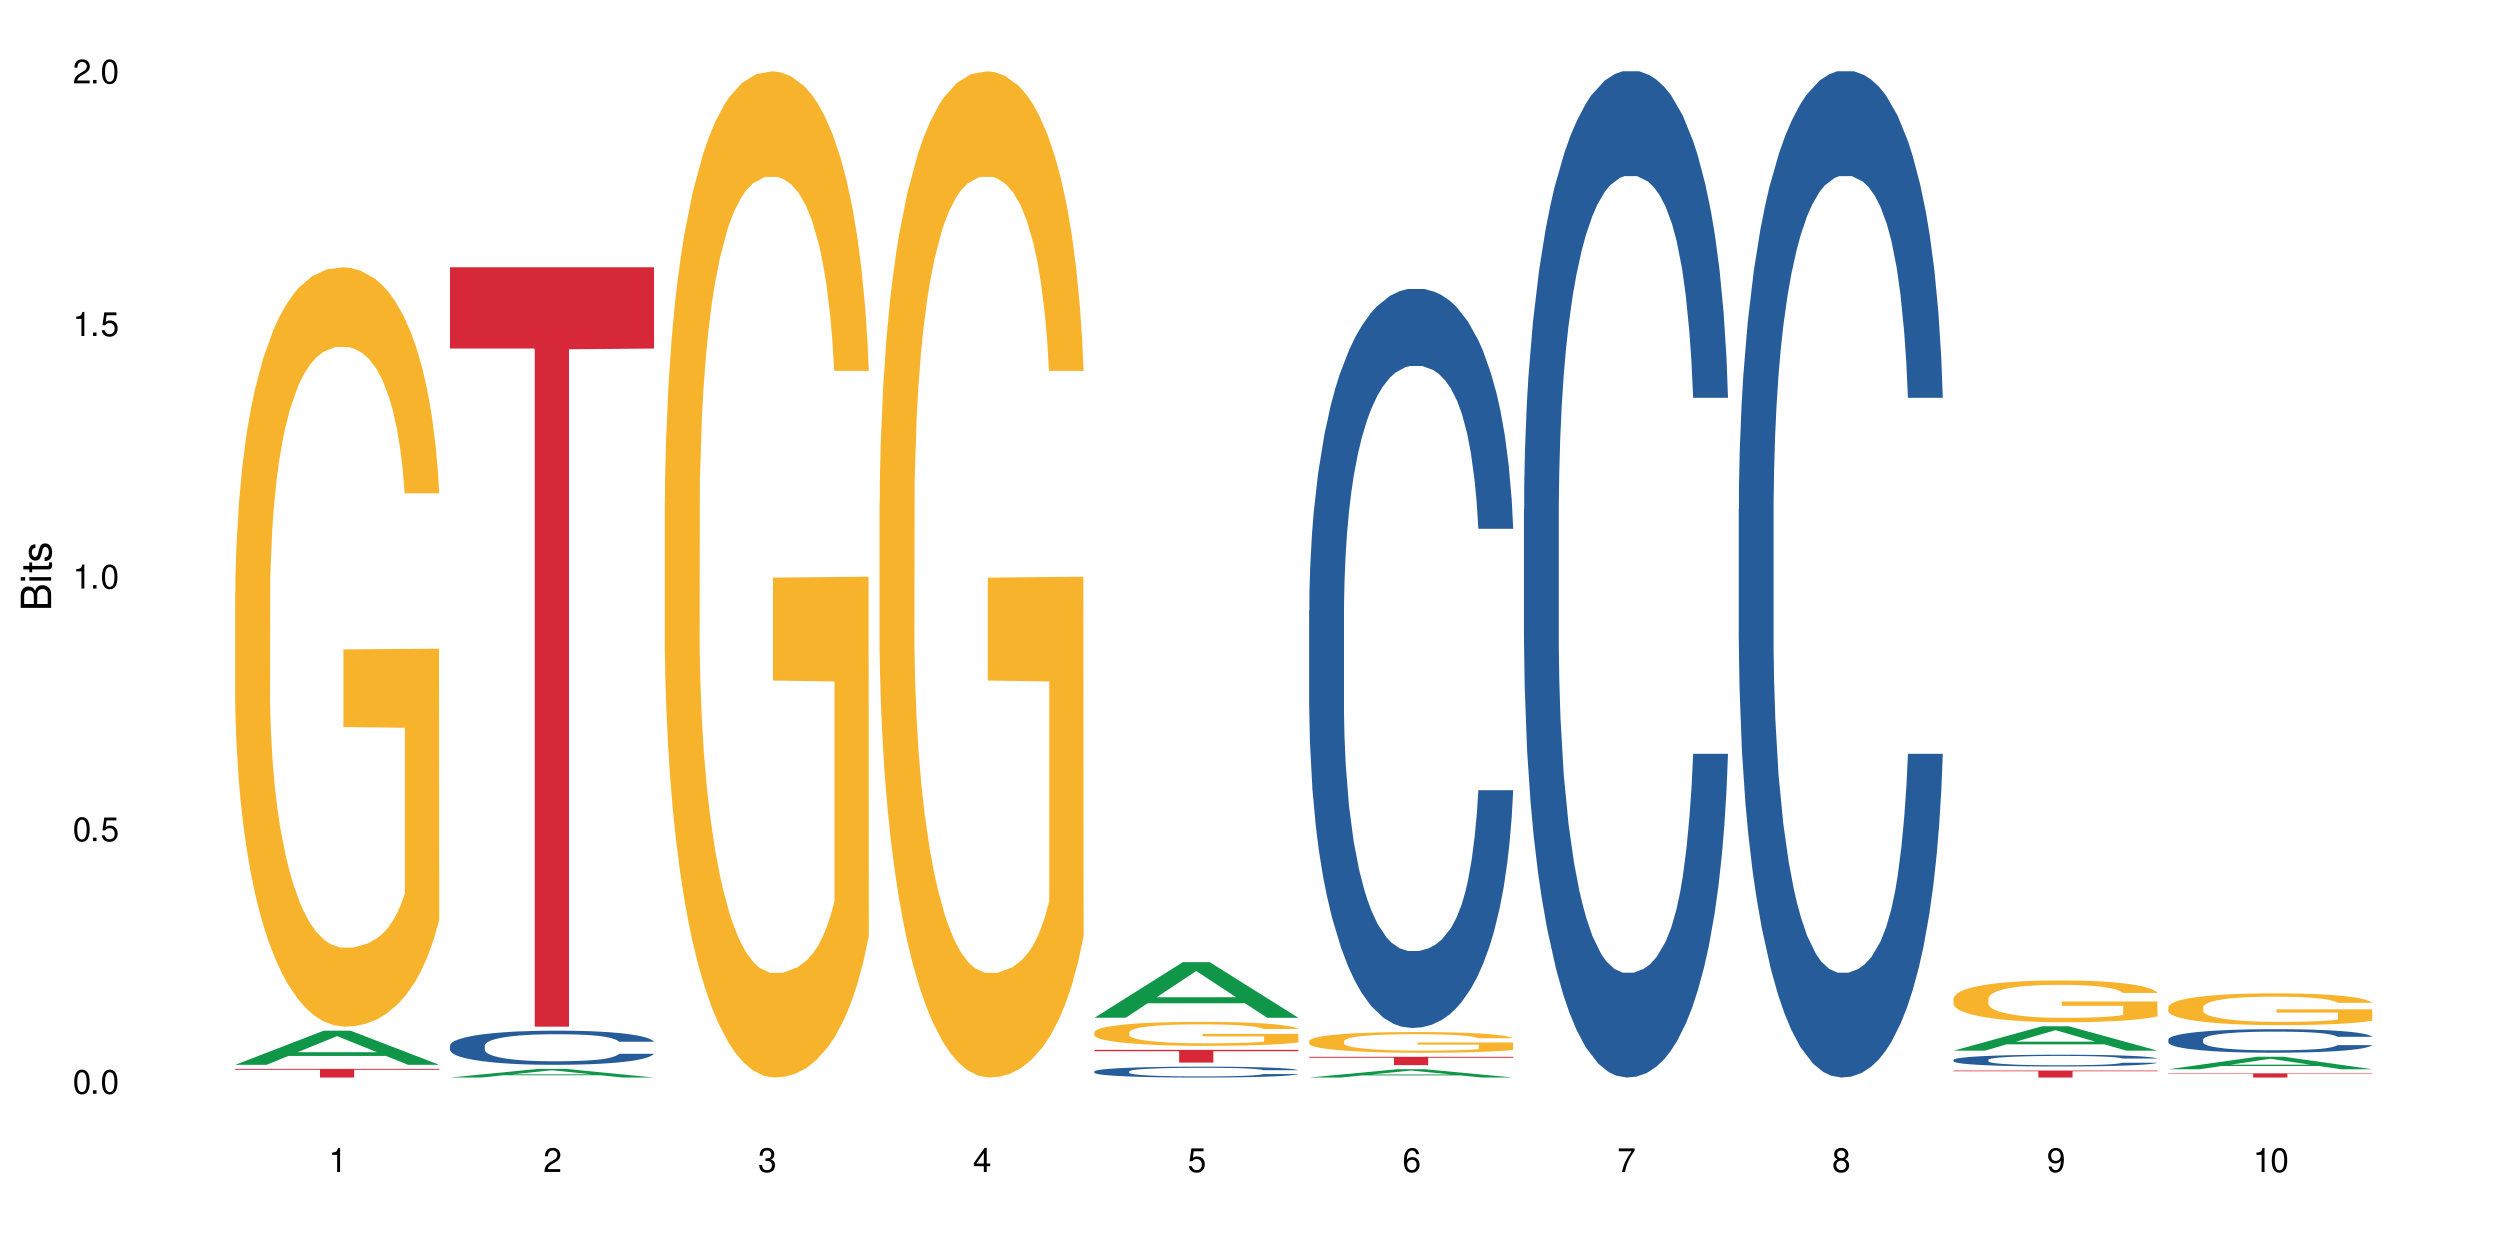 <?xml version="1.0" encoding="UTF-8"?>
<svg xmlns="http://www.w3.org/2000/svg" xmlns:xlink="http://www.w3.org/1999/xlink" width="720" height="360" viewBox="0 0 720 360">
<defs>
<g>
<g id="glyph-0-0">
</g>
<g id="glyph-0-1">
<path d="M 2.641 -6.938 C 2 -6.938 1.422 -6.656 1.078 -6.172 C 0.641 -5.562 0.406 -4.641 0.406 -3.359 C 0.406 -1.016 1.188 0.219 2.641 0.219 C 4.078 0.219 4.859 -1.016 4.859 -3.297 C 4.859 -4.641 4.656 -5.547 4.203 -6.172 C 3.844 -6.656 3.281 -6.938 2.641 -6.938 Z M 2.641 -6.188 C 3.547 -6.188 4 -5.25 4 -3.375 C 4 -1.406 3.562 -0.484 2.625 -0.484 C 1.734 -0.484 1.281 -1.438 1.281 -3.344 C 1.281 -5.25 1.734 -6.188 2.641 -6.188 Z M 2.641 -6.188 "/>
</g>
<g id="glyph-0-2">
<path d="M 1.828 -1 L 0.828 -1 L 0.828 0 L 1.828 0 Z M 1.828 -1 "/>
</g>
<g id="glyph-0-3">
<path d="M 4.562 -6.797 L 1.062 -6.797 L 0.547 -3.094 L 1.328 -3.094 C 1.719 -3.562 2.047 -3.734 2.578 -3.734 C 3.484 -3.734 4.062 -3.109 4.062 -2.094 C 4.062 -1.125 3.484 -0.531 2.578 -0.531 C 1.828 -0.531 1.375 -0.906 1.188 -1.672 L 0.328 -1.672 C 0.453 -1.109 0.547 -0.844 0.75 -0.594 C 1.125 -0.078 1.828 0.219 2.594 0.219 C 3.969 0.219 4.922 -0.781 4.922 -2.219 C 4.922 -3.562 4.031 -4.484 2.719 -4.484 C 2.25 -4.484 1.859 -4.359 1.469 -4.062 L 1.734 -5.969 L 4.562 -5.969 Z M 4.562 -6.797 "/>
</g>
<g id="glyph-0-4">
<path d="M 2.484 -4.938 L 2.484 0 L 3.328 0 L 3.328 -6.938 L 2.766 -6.938 C 2.469 -5.875 2.281 -5.734 0.984 -5.562 L 0.984 -4.938 Z M 2.484 -4.938 "/>
</g>
<g id="glyph-0-5">
<path d="M 4.859 -0.828 L 1.281 -0.828 C 1.359 -1.406 1.672 -1.781 2.5 -2.281 L 3.469 -2.828 C 4.406 -3.344 4.906 -4.062 4.906 -4.906 C 4.906 -5.484 4.672 -6.031 4.266 -6.406 C 3.859 -6.766 3.375 -6.938 2.719 -6.938 C 1.859 -6.938 1.219 -6.625 0.844 -6.031 C 0.609 -5.672 0.5 -5.234 0.484 -4.531 L 1.328 -4.531 C 1.359 -5.016 1.406 -5.281 1.531 -5.516 C 1.75 -5.938 2.188 -6.203 2.703 -6.203 C 3.469 -6.203 4.031 -5.641 4.031 -4.891 C 4.031 -4.344 3.719 -3.859 3.125 -3.516 L 2.234 -3 C 0.812 -2.172 0.406 -1.531 0.328 -0.016 L 4.859 -0.016 Z M 4.859 -0.828 "/>
</g>
<g id="glyph-0-6">
<path d="M 2.125 -3.188 L 2.578 -3.188 C 3.5 -3.188 3.984 -2.766 3.984 -1.922 C 3.984 -1.062 3.469 -0.531 2.594 -0.531 C 1.656 -0.531 1.203 -1 1.156 -2.016 L 0.312 -2.016 C 0.344 -1.453 0.438 -1.094 0.609 -0.781 C 0.953 -0.109 1.625 0.219 2.547 0.219 C 3.953 0.219 4.859 -0.625 4.859 -1.938 C 4.859 -2.828 4.516 -3.297 3.703 -3.594 C 4.344 -3.844 4.656 -4.328 4.656 -5.031 C 4.656 -6.219 3.875 -6.938 2.578 -6.938 C 1.203 -6.938 0.484 -6.172 0.453 -4.703 L 1.297 -4.703 C 1.312 -5.125 1.344 -5.359 1.453 -5.578 C 1.641 -5.969 2.062 -6.203 2.594 -6.203 C 3.344 -6.203 3.797 -5.75 3.797 -5 C 3.797 -4.516 3.609 -4.219 3.25 -4.047 C 3.016 -3.953 2.703 -3.922 2.125 -3.906 Z M 2.125 -3.188 "/>
</g>
<g id="glyph-0-7">
<path d="M 3.141 -1.672 L 3.141 0 L 3.984 0 L 3.984 -1.672 L 4.984 -1.672 L 4.984 -2.438 L 3.984 -2.438 L 3.984 -6.938 L 3.359 -6.938 L 0.266 -2.578 L 0.266 -1.672 Z M 3.141 -2.438 L 1 -2.438 L 3.141 -5.5 Z M 3.141 -2.438 "/>
</g>
<g id="glyph-0-8">
<path d="M 4.781 -5.125 C 4.609 -6.266 3.891 -6.938 2.844 -6.938 C 2.094 -6.938 1.422 -6.578 1.031 -5.953 C 0.594 -5.266 0.406 -4.422 0.406 -3.172 C 0.406 -2 0.578 -1.25 0.984 -0.641 C 1.359 -0.078 1.953 0.219 2.703 0.219 C 3.984 0.219 4.922 -0.75 4.922 -2.094 C 4.922 -3.375 4.062 -4.281 2.844 -4.281 C 2.172 -4.281 1.641 -4.031 1.281 -3.516 C 1.281 -5.234 1.828 -6.188 2.797 -6.188 C 3.391 -6.188 3.797 -5.797 3.938 -5.125 Z M 2.734 -3.531 C 3.547 -3.531 4.062 -2.953 4.062 -2.031 C 4.062 -1.156 3.484 -0.531 2.703 -0.531 C 1.922 -0.531 1.328 -1.188 1.328 -2.078 C 1.328 -2.938 1.906 -3.531 2.734 -3.531 Z M 2.734 -3.531 "/>
</g>
<g id="glyph-0-9">
<path d="M 4.984 -6.797 L 0.438 -6.797 L 0.438 -5.969 L 4.109 -5.969 C 2.5 -3.656 1.828 -2.234 1.328 0 L 2.219 0 C 2.594 -2.172 3.453 -4.047 4.984 -6.094 Z M 4.984 -6.797 "/>
</g>
<g id="glyph-0-10">
<path d="M 3.75 -3.656 C 4.469 -4.094 4.688 -4.438 4.688 -5.078 C 4.688 -6.172 3.844 -6.938 2.641 -6.938 C 1.438 -6.938 0.594 -6.172 0.594 -5.094 C 0.594 -4.438 0.812 -4.094 1.516 -3.656 C 0.734 -3.266 0.359 -2.703 0.359 -1.922 C 0.359 -0.656 1.281 0.219 2.641 0.219 C 3.984 0.219 4.922 -0.656 4.922 -1.922 C 4.922 -2.703 4.531 -3.266 3.75 -3.656 Z M 2.641 -6.188 C 3.359 -6.188 3.812 -5.75 3.812 -5.062 C 3.812 -4.406 3.344 -3.984 2.641 -3.984 C 1.922 -3.984 1.453 -4.406 1.453 -5.078 C 1.453 -5.75 1.922 -6.188 2.641 -6.188 Z M 2.641 -3.266 C 3.484 -3.266 4.062 -2.719 4.062 -1.906 C 4.062 -1.078 3.484 -0.531 2.625 -0.531 C 1.797 -0.531 1.219 -1.094 1.219 -1.906 C 1.219 -2.719 1.781 -3.266 2.641 -3.266 Z M 2.641 -3.266 "/>
</g>
<g id="glyph-0-11">
<path d="M 0.516 -1.578 C 0.672 -0.453 1.406 0.219 2.438 0.219 C 3.188 0.219 3.859 -0.141 4.266 -0.766 C 4.688 -1.453 4.891 -2.297 4.891 -3.547 C 4.891 -4.719 4.703 -5.453 4.312 -6.078 C 3.938 -6.641 3.344 -6.938 2.594 -6.938 C 1.297 -6.938 0.359 -5.969 0.359 -4.625 C 0.359 -3.344 1.234 -2.453 2.453 -2.453 C 3.094 -2.453 3.578 -2.672 4.016 -3.203 C 4 -1.484 3.469 -0.531 2.5 -0.531 C 1.906 -0.531 1.484 -0.906 1.359 -1.578 Z M 2.578 -6.203 C 3.375 -6.203 3.969 -5.531 3.969 -4.641 C 3.969 -3.797 3.391 -3.188 2.547 -3.188 C 1.734 -3.188 1.234 -3.766 1.234 -4.688 C 1.234 -5.562 1.797 -6.203 2.578 -6.203 Z M 2.578 -6.203 "/>
</g>
<g id="glyph-1-0">
</g>
<g id="glyph-1-1">
<path d="M 0 -0.953 L 0 -4.891 C 0 -5.719 -0.234 -6.344 -0.734 -6.797 C -1.188 -7.234 -1.812 -7.469 -2.5 -7.469 C -3.547 -7.469 -4.188 -7 -4.625 -5.875 C -4.984 -6.688 -5.625 -7.094 -6.531 -7.094 C -7.172 -7.094 -7.734 -6.859 -8.141 -6.391 C -8.562 -5.922 -8.75 -5.344 -8.75 -4.5 L -8.75 -0.953 Z M -4.984 -2.062 L -7.766 -2.062 L -7.766 -4.219 C -7.766 -4.844 -7.688 -5.203 -7.453 -5.5 C -7.219 -5.812 -6.859 -5.969 -6.375 -5.969 C -5.891 -5.969 -5.531 -5.812 -5.297 -5.5 C -5.062 -5.203 -4.984 -4.844 -4.984 -4.219 Z M -0.984 -2.062 L -4 -2.062 L -4 -4.781 C -4 -5.766 -3.438 -6.359 -2.484 -6.359 C -1.547 -6.359 -0.984 -5.766 -0.984 -4.781 Z M -0.984 -2.062 "/>
</g>
<g id="glyph-1-2">
<path d="M -6.281 -1.797 L -6.281 -0.797 L 0 -0.797 L 0 -1.797 Z M -8.75 -1.797 L -8.75 -0.797 L -7.484 -0.797 L -7.484 -1.797 Z M -8.75 -1.797 "/>
</g>
<g id="glyph-1-3">
<path d="M -6.281 -3.047 L -6.281 -2.016 L -8.016 -2.016 L -8.016 -1.016 L -6.281 -1.016 L -6.281 -0.172 L -5.469 -0.172 L -5.469 -1.016 L -0.719 -1.016 C -0.078 -1.016 0.281 -1.453 0.281 -2.234 C 0.281 -2.5 0.25 -2.719 0.188 -3.047 L -0.641 -3.047 C -0.609 -2.906 -0.594 -2.766 -0.594 -2.562 C -0.594 -2.141 -0.719 -2.016 -1.156 -2.016 L -5.469 -2.016 L -5.469 -3.047 Z M -6.281 -3.047 "/>
</g>
<g id="glyph-1-4">
<path d="M -4.531 -5.25 C -5.766 -5.25 -6.469 -4.422 -6.469 -2.969 C -6.469 -1.516 -5.719 -0.562 -4.547 -0.562 C -3.562 -0.562 -3.094 -1.062 -2.734 -2.562 L -2.516 -3.484 C -2.344 -4.188 -2.094 -4.469 -1.641 -4.469 C -1.047 -4.469 -0.641 -3.875 -0.641 -3 C -0.641 -2.453 -0.797 -2 -1.062 -1.75 C -1.25 -1.594 -1.422 -1.531 -1.875 -1.469 L -1.875 -0.406 C -0.422 -0.453 0.281 -1.266 0.281 -2.922 C 0.281 -4.5 -0.5 -5.516 -1.719 -5.516 C -2.656 -5.516 -3.172 -4.984 -3.469 -3.734 L -3.703 -2.766 C -3.891 -1.953 -4.156 -1.609 -4.594 -1.609 C -5.188 -1.609 -5.547 -2.125 -5.547 -2.938 C -5.547 -3.75 -5.203 -4.172 -4.531 -4.203 Z M -4.531 -5.25 "/>
</g>
</g>
</defs>
<rect x="-72" y="-36" width="864" height="432" fill="rgb(100%, 100%, 100%)" fill-opacity="1"/>
<path fill-rule="nonzero" fill="rgb(6.275%, 58.824%, 28.235%)" fill-opacity="1" d="M 67.73 306.66 L 67.793 306.648 L 93.223 296.84 L 100.945 296.84 L 126.5 306.668 L 117.52 306.668 L 111.117 304.102 L 83.051 304.102 L 76.773 306.66 L 67.73 306.66 L 85.75 303.039 L 108.543 303.031 L 97.176 298.445 L 97.051 298.434 L 96.926 298.465 L 85.688 303.031 L 85.75 303.039 Z M 67.73 306.66 "/>
<path fill-rule="nonzero" fill="rgb(96.863%, 70.196%, 16.863%)" fill-opacity="1" d="M 67.73 170.645 L 67.801 170.445 L 67.801 166.453 L 68.09 157.465 L 68.805 145.082 L 69.738 134.895 L 70.742 126.906 L 71.387 122.711 L 72.461 116.719 L 73.395 112.324 L 75.758 103.336 L 78.77 94.949 L 80.418 91.355 L 82.281 87.957 L 84.93 84.164 L 86.148 82.766 L 89.875 79.57 L 94.105 77.574 L 98.762 76.973 L 100.914 77.172 L 103.852 77.973 L 107.863 80.168 L 110.16 82.168 L 111.949 84.164 L 113.812 86.762 L 116.105 90.754 L 118.258 95.547 L 119.977 100.34 L 121.695 106.332 L 123.129 112.727 L 124.348 119.715 L 125.422 128.105 L 126.07 135.094 L 126.5 142.086 L 116.535 142.086 L 115.965 135.094 L 115.32 129.703 L 114.242 123.109 L 113.168 118.316 L 112.094 114.523 L 110.086 109.328 L 108.367 106.133 L 106.215 103.336 L 104.137 101.539 L 101.773 100.34 L 100.34 99.941 L 96.543 99.941 L 93.102 101.34 L 91.094 102.938 L 89.66 104.535 L 87.656 107.531 L 86.438 109.93 L 85.719 111.527 L 83.57 117.719 L 82.137 123.309 L 81.348 127.105 L 80.344 133.098 L 79.629 138.488 L 78.84 146.48 L 78.41 152.469 L 77.836 166.051 L 77.766 202.004 L 77.98 209.594 L 78.41 217.781 L 78.984 224.973 L 79.844 232.562 L 80.703 238.352 L 82.207 246.141 L 83.496 251.336 L 84.5 254.73 L 86.438 260.125 L 87.227 261.922 L 89.09 265.516 L 91.023 268.312 L 93.387 270.707 L 95.18 271.906 L 98.047 272.906 L 101.703 272.906 L 106 271.707 L 108.727 270.109 L 110.59 268.512 L 111.809 267.113 L 113.312 264.918 L 114.387 262.918 L 115.391 260.723 L 116.609 257.328 L 116.609 209.594 L 98.906 209.395 L 98.906 187.023 L 126.426 186.824 L 126.5 264.918 L 124.992 270.309 L 123.129 275.504 L 121.34 279.496 L 119.477 282.891 L 116.824 286.688 L 114.672 289.082 L 111.375 291.879 L 108.367 293.676 L 105.215 294.875 L 102.418 295.477 L 99.121 295.676 L 96.184 295.273 L 93.031 294.078 L 90.52 292.48 L 88.227 290.48 L 85.934 287.887 L 83.066 283.691 L 81.203 280.297 L 79.27 276.102 L 77.336 271.109 L 75.613 265.715 L 74.469 261.52 L 73.32 256.727 L 72.102 250.734 L 70.957 243.945 L 70.098 237.754 L 69.309 230.762 L 68.734 224.172 L 68.16 215.184 L 67.875 207.996 L 67.73 201.805 Z M 67.73 170.645 "/>
<path fill-rule="nonzero" fill="rgb(83.922%, 15.686%, 22.353%)" fill-opacity="1" d="M 67.73 307.832 L 126.5 307.832 L 126.5 308.098 L 102.008 308.102 L 102.008 310.332 L 92.152 310.332 L 92.152 308.105 L 92.008 308.098 L 67.73 308.098 Z M 67.73 307.832 "/>
<path fill-rule="nonzero" fill="rgb(6.275%, 58.824%, 28.235%)" fill-opacity="1" d="M 129.594 310.332 L 129.656 310.328 L 155.082 307.832 L 162.805 307.832 L 188.359 310.332 L 179.383 310.332 L 172.977 309.68 L 144.91 309.68 L 138.633 310.332 L 129.594 310.332 L 147.613 309.41 L 170.402 309.406 L 159.039 308.242 L 158.914 308.238 L 158.789 308.246 L 147.547 309.406 L 147.613 309.41 Z M 129.594 310.332 "/>
<path fill-rule="nonzero" fill="rgb(14.51%, 36.078%, 60%)" fill-opacity="1" d="M 129.594 301.117 L 129.664 301.105 L 129.664 300.891 L 129.879 300.551 L 130.379 300.117 L 130.883 299.82 L 132.172 299.293 L 133.965 298.781 L 135.828 298.383 L 137.188 298.152 L 138.406 297.973 L 141.203 297.637 L 142.992 297.469 L 144.93 297.316 L 147.293 297.16 L 149.016 297.07 L 152.883 296.93 L 155.75 296.867 L 157.973 296.84 L 162.773 296.84 L 165.641 296.875 L 167.719 296.918 L 170.012 296.992 L 171.949 297.07 L 175.316 297.27 L 178.324 297.523 L 179.688 297.664 L 181.836 297.945 L 183.484 298.215 L 184.633 298.445 L 185.922 298.781 L 187.07 299.184 L 187.93 299.641 L 188.359 300.027 L 178.324 300.027 L 177.824 299.668 L 177.25 299.391 L 176.176 299.023 L 175.102 298.762 L 173.598 298.5 L 172.234 298.332 L 170.371 298.16 L 168.723 298.051 L 167.004 297.973 L 165.355 297.918 L 162.199 297.863 L 158.547 297.863 L 157.184 297.883 L 154.391 297.953 L 152.883 298.016 L 150.734 298.141 L 149.23 298.258 L 147.438 298.438 L 146.219 298.59 L 144.715 298.824 L 143.641 299.031 L 142.422 299.328 L 141.703 299.551 L 141.059 299.805 L 140.484 300.102 L 140.055 300.414 L 139.77 300.746 L 139.625 301.07 L 139.625 302.465 L 139.77 302.785 L 140.129 303.164 L 141.059 303.711 L 142.422 304.188 L 143.996 304.566 L 145.504 304.836 L 146.363 304.961 L 147.508 305.105 L 149.301 305.285 L 151.879 305.465 L 153.387 305.535 L 155.68 305.609 L 158.043 305.645 L 161.199 305.645 L 163.992 305.609 L 165.855 305.562 L 167.789 305.492 L 170.441 305.34 L 172.09 305.195 L 173.523 305.023 L 174.598 304.852 L 175.316 304.711 L 176.391 304.43 L 177.25 304.125 L 177.895 303.812 L 178.324 303.504 L 188.359 303.504 L 187.93 303.863 L 187.285 304.215 L 186.641 304.477 L 185.637 304.789 L 184.488 305.07 L 182.84 305.383 L 181.48 305.59 L 179.688 305.816 L 178.039 305.984 L 176.246 306.137 L 173.598 306.316 L 171.875 306.406 L 170.012 306.488 L 167.789 306.559 L 164.996 306.625 L 161.984 306.66 L 159.191 306.668 L 156.18 306.648 L 153.957 306.613 L 151.02 306.535 L 147.367 306.371 L 144.715 306.199 L 142.637 306.031 L 140.844 305.852 L 138.836 305.609 L 136.258 305.211 L 134.68 304.906 L 133.605 304.656 L 132.387 304.305 L 131.527 303.992 L 130.523 303.488 L 129.809 302.848 L 129.594 302.355 Z M 129.594 301.117 "/>
<path fill-rule="nonzero" fill="rgb(83.922%, 15.686%, 22.353%)" fill-opacity="1" d="M 129.594 76.973 L 188.359 76.973 L 188.359 100.383 L 163.867 100.59 L 163.867 295.676 L 154.012 295.676 L 154.012 100.793 L 153.871 100.383 L 129.594 100.383 Z M 129.594 76.973 "/>
<path fill-rule="nonzero" fill="rgb(96.863%, 70.196%, 16.863%)" fill-opacity="1" d="M 191.453 144.652 L 191.523 144.387 L 191.523 139.094 L 191.812 127.184 L 192.527 110.777 L 193.461 97.277 L 194.461 86.691 L 195.109 81.133 L 196.184 73.195 L 197.113 67.371 L 199.48 55.461 L 202.488 44.348 L 204.137 39.582 L 206 35.082 L 208.652 30.055 L 209.871 28.203 L 213.598 23.965 L 217.828 21.32 L 222.484 20.527 L 224.637 20.789 L 227.574 21.848 L 231.586 24.762 L 233.879 27.406 L 235.672 30.055 L 237.535 33.496 L 239.828 38.789 L 241.98 45.141 L 243.699 51.492 L 245.418 59.43 L 246.852 67.902 L 248.07 77.164 L 249.145 88.281 L 249.789 97.543 L 250.219 106.805 L 240.258 106.805 L 239.684 97.543 L 239.039 90.398 L 237.965 81.664 L 236.891 75.312 L 235.816 70.281 L 233.809 63.402 L 232.09 59.168 L 229.938 55.461 L 227.859 53.078 L 225.496 51.492 L 224.062 50.961 L 220.262 50.961 L 216.824 52.816 L 214.816 54.934 L 213.383 57.051 L 211.375 61.02 L 210.156 64.195 L 209.441 66.312 L 207.293 74.516 L 205.859 81.93 L 205.07 86.957 L 204.066 94.898 L 203.348 102.043 L 202.562 112.629 L 202.133 120.57 L 201.559 138.566 L 201.484 186.207 L 201.703 196.262 L 202.133 207.113 L 202.703 216.641 L 203.566 226.699 L 204.426 234.375 L 205.93 244.695 L 207.219 251.578 L 208.223 256.078 L 210.156 263.223 L 210.945 265.605 L 212.809 270.367 L 214.746 274.074 L 217.109 277.25 L 218.902 278.836 L 221.77 280.16 L 225.422 280.16 L 229.723 278.574 L 232.445 276.457 L 234.309 274.34 L 235.527 272.484 L 237.035 269.574 L 238.109 266.926 L 239.113 264.016 L 240.332 259.516 L 240.332 196.262 L 222.629 195.996 L 222.629 166.355 L 250.148 166.09 L 250.219 269.574 L 248.715 276.719 L 246.852 283.602 L 245.059 288.895 L 243.195 293.395 L 240.547 298.422 L 238.395 301.598 L 235.098 305.305 L 232.09 307.688 L 228.934 309.273 L 226.141 310.066 L 222.844 310.332 L 219.906 309.805 L 216.75 308.215 L 214.242 306.098 L 211.949 303.453 L 209.656 300.012 L 206.789 294.453 L 204.926 289.953 L 202.992 284.395 L 201.055 277.777 L 199.336 270.633 L 198.191 265.074 L 197.043 258.723 L 195.824 250.781 L 194.68 241.785 L 193.816 233.578 L 193.031 224.316 L 192.457 215.582 L 191.883 203.672 L 191.598 194.145 L 191.453 185.941 Z M 191.453 144.652 "/>
<path fill-rule="nonzero" fill="rgb(96.863%, 70.196%, 16.863%)" fill-opacity="1" d="M 253.312 144.652 L 253.387 144.387 L 253.387 139.094 L 253.672 127.184 L 254.387 110.777 L 255.32 97.277 L 256.324 86.691 L 256.969 81.133 L 258.043 73.195 L 258.977 67.371 L 261.34 55.461 L 264.352 44.348 L 266 39.582 L 267.863 35.082 L 270.516 30.055 L 271.73 28.203 L 275.461 23.965 L 279.688 21.32 L 284.348 20.527 L 286.496 20.789 L 289.434 21.848 L 293.449 24.762 L 295.742 27.406 L 297.531 30.055 L 299.395 33.496 L 301.691 38.789 L 303.84 45.141 L 305.559 51.492 L 307.281 59.43 L 308.715 67.902 L 309.93 77.164 L 311.008 88.281 L 311.652 97.543 L 312.082 106.805 L 302.121 106.805 L 301.547 97.543 L 300.902 90.398 L 299.824 81.664 L 298.75 75.312 L 297.676 70.281 L 295.668 63.402 L 293.949 59.168 L 291.801 55.461 L 289.723 53.078 L 287.355 51.492 L 285.922 50.961 L 282.125 50.961 L 278.684 52.816 L 276.676 54.934 L 275.242 57.051 L 273.238 61.02 L 272.02 64.195 L 271.301 66.312 L 269.152 74.516 L 267.719 81.93 L 266.93 86.957 L 265.926 94.898 L 265.211 102.043 L 264.422 112.629 L 263.992 120.57 L 263.418 138.566 L 263.348 186.207 L 263.562 196.262 L 263.992 207.113 L 264.566 216.641 L 265.426 226.699 L 266.285 234.375 L 267.789 244.695 L 269.082 251.578 L 270.082 256.078 L 272.02 263.223 L 272.809 265.605 L 274.672 270.367 L 276.605 274.074 L 278.973 277.25 L 280.762 278.836 L 283.629 280.16 L 287.285 280.16 L 291.586 278.574 L 294.309 276.457 L 296.172 274.34 L 297.391 272.484 L 298.895 269.574 L 299.969 266.926 L 300.973 264.016 L 302.191 259.516 L 302.191 196.262 L 284.488 195.996 L 284.488 166.355 L 312.008 166.09 L 312.082 269.574 L 310.578 276.719 L 308.715 283.602 L 306.922 288.895 L 305.059 293.395 L 302.406 298.422 L 300.258 301.598 L 296.961 305.305 L 293.949 307.688 L 290.797 309.273 L 288 310.066 L 284.703 310.332 L 281.766 309.805 L 278.613 308.215 L 276.105 306.098 L 273.812 303.453 L 271.516 300.012 L 268.652 294.453 L 266.789 289.953 L 264.852 284.395 L 262.918 277.777 L 261.195 270.633 L 260.051 265.074 L 258.902 258.723 L 257.684 250.781 L 256.539 241.785 L 255.68 233.578 L 254.891 224.316 L 254.316 215.582 L 253.742 203.672 L 253.457 194.145 L 253.312 185.941 Z M 253.312 144.652 "/>
<path fill-rule="nonzero" fill="rgb(6.275%, 58.824%, 28.235%)" fill-opacity="1" d="M 315.176 293.117 L 315.238 293.102 L 340.664 277.098 L 348.387 277.098 L 373.941 293.133 L 364.965 293.133 L 358.559 288.945 L 330.496 288.945 L 324.215 293.117 L 315.176 293.117 L 333.195 287.215 L 355.984 287.199 L 344.621 279.715 L 344.496 279.703 L 344.371 279.746 L 333.133 287.199 L 333.195 287.215 Z M 315.176 293.117 "/>
<path fill-rule="nonzero" fill="rgb(14.51%, 36.078%, 60%)" fill-opacity="1" d="M 315.176 308.562 L 315.246 308.559 L 315.246 308.488 L 315.461 308.379 L 315.961 308.242 L 316.465 308.148 L 317.754 307.98 L 319.547 307.816 L 321.41 307.688 L 322.77 307.613 L 323.988 307.559 L 326.785 307.453 L 328.578 307.398 L 330.512 307.348 L 332.875 307.301 L 334.598 307.27 L 338.465 307.227 L 341.332 307.203 L 343.555 307.195 L 348.355 307.195 L 351.223 307.207 L 353.301 307.223 L 355.594 307.246 L 357.531 307.27 L 360.898 307.332 L 363.91 307.414 L 365.27 307.461 L 367.422 307.551 L 369.07 307.637 L 370.215 307.711 L 371.504 307.816 L 372.652 307.945 L 373.512 308.09 L 373.941 308.215 L 363.91 308.215 L 363.406 308.098 L 362.832 308.012 L 361.758 307.895 L 360.684 307.809 L 359.18 307.727 L 357.816 307.672 L 355.953 307.617 L 354.305 307.582 L 352.586 307.559 L 350.938 307.539 L 347.785 307.523 L 344.129 307.523 L 342.766 307.527 L 339.973 307.551 L 338.465 307.57 L 336.316 307.613 L 334.812 307.648 L 333.02 307.707 L 331.801 307.754 L 330.297 307.828 L 329.223 307.895 L 328.004 307.992 L 327.285 308.062 L 326.641 308.141 L 326.066 308.238 L 325.637 308.336 L 325.352 308.441 L 325.207 308.547 L 325.207 308.992 L 325.352 309.094 L 325.711 309.215 L 326.641 309.391 L 328.004 309.543 L 329.578 309.66 L 331.086 309.746 L 331.945 309.789 L 333.09 309.832 L 334.883 309.891 L 337.465 309.949 L 338.969 309.973 L 341.262 309.996 L 343.625 310.004 L 346.781 310.004 L 349.574 309.996 L 351.438 309.98 L 353.375 309.957 L 356.023 309.906 L 357.672 309.863 L 359.105 309.809 L 360.184 309.754 L 360.898 309.707 L 361.973 309.617 L 362.832 309.52 L 363.48 309.422 L 363.91 309.324 L 373.941 309.324 L 373.512 309.438 L 372.867 309.551 L 372.223 309.633 L 371.219 309.734 L 370.07 309.82 L 368.422 309.922 L 367.062 309.988 L 365.27 310.059 L 363.621 310.113 L 361.832 310.164 L 359.18 310.219 L 357.457 310.25 L 355.594 310.273 L 353.375 310.297 L 350.578 310.316 L 347.57 310.328 L 344.773 310.332 L 341.762 310.328 L 339.543 310.316 L 336.602 310.289 L 332.949 310.238 L 330.297 310.184 L 328.219 310.129 L 326.426 310.07 L 324.418 309.996 L 321.84 309.867 L 320.262 309.77 L 319.188 309.691 L 317.969 309.578 L 317.109 309.477 L 316.105 309.316 L 315.391 309.113 L 315.176 308.957 Z M 315.176 308.562 "/>
<path fill-rule="nonzero" fill="rgb(96.863%, 70.196%, 16.863%)" fill-opacity="1" d="M 315.176 297.25 L 315.246 297.246 L 315.246 297.117 L 315.531 296.836 L 316.25 296.445 L 317.18 296.125 L 318.184 295.871 L 318.828 295.738 L 319.906 295.551 L 320.836 295.41 L 323.203 295.129 L 326.211 294.863 L 327.859 294.75 L 329.723 294.645 L 332.375 294.523 L 333.594 294.48 L 337.32 294.379 L 341.547 294.316 L 346.207 294.297 L 348.355 294.305 L 351.297 294.328 L 355.309 294.398 L 357.602 294.461 L 359.395 294.523 L 361.258 294.605 L 363.551 294.73 L 365.699 294.883 L 367.422 295.035 L 369.141 295.223 L 370.574 295.426 L 371.793 295.645 L 372.867 295.91 L 373.512 296.129 L 373.941 296.352 L 363.98 296.352 L 363.406 296.129 L 362.762 295.961 L 361.688 295.75 L 360.613 295.602 L 359.535 295.48 L 357.531 295.316 L 355.809 295.215 L 353.66 295.129 L 351.582 295.07 L 349.215 295.035 L 347.785 295.02 L 343.984 295.02 L 340.547 295.066 L 338.539 295.117 L 337.105 295.164 L 335.098 295.262 L 333.879 295.336 L 333.164 295.387 L 331.012 295.582 L 329.578 295.758 L 328.793 295.879 L 327.789 296.066 L 327.07 296.238 L 326.281 296.488 L 325.852 296.68 L 325.281 297.105 L 325.207 298.242 L 325.422 298.48 L 325.852 298.738 L 326.426 298.965 L 327.285 299.203 L 328.145 299.387 L 329.652 299.633 L 330.941 299.797 L 331.945 299.902 L 333.879 300.074 L 334.668 300.129 L 336.531 300.242 L 338.465 300.332 L 340.832 300.406 L 342.625 300.445 L 345.488 300.477 L 349.145 300.477 L 353.445 300.438 L 356.168 300.387 L 358.031 300.34 L 359.25 300.293 L 360.754 300.227 L 361.832 300.16 L 362.832 300.094 L 364.051 299.984 L 364.051 298.48 L 346.352 298.473 L 346.352 297.77 L 373.871 297.762 L 373.941 300.227 L 372.438 300.395 L 370.574 300.559 L 368.781 300.684 L 366.918 300.793 L 364.266 300.91 L 362.117 300.988 L 358.82 301.074 L 355.809 301.133 L 352.656 301.168 L 349.863 301.188 L 346.566 301.195 L 343.625 301.184 L 340.473 301.145 L 337.965 301.094 L 335.672 301.031 L 333.379 300.949 L 330.512 300.816 L 328.648 300.711 L 326.715 300.578 L 324.777 300.422 L 323.059 300.25 L 321.91 300.117 L 320.766 299.965 L 319.547 299.777 L 318.398 299.562 L 317.539 299.367 L 316.75 299.148 L 316.18 298.941 L 315.605 298.656 L 315.316 298.43 L 315.176 298.234 Z M 315.176 297.25 "/>
<path fill-rule="nonzero" fill="rgb(83.922%, 15.686%, 22.353%)" fill-opacity="1" d="M 315.176 302.359 L 373.941 302.359 L 373.941 302.754 L 349.449 302.754 L 349.449 306.031 L 339.594 306.031 L 339.594 302.758 L 339.453 302.754 L 315.176 302.754 Z M 315.176 302.359 "/>
<path fill-rule="nonzero" fill="rgb(6.275%, 58.824%, 28.235%)" fill-opacity="1" d="M 377.035 310.332 L 377.098 310.328 L 402.527 307.93 L 410.25 307.93 L 435.805 310.332 L 426.824 310.332 L 420.422 309.707 L 392.355 309.707 L 386.078 310.332 L 377.035 310.332 L 395.055 309.445 L 417.848 309.445 L 406.48 308.324 L 406.355 308.32 L 406.23 308.328 L 394.992 309.445 L 395.055 309.445 Z M 377.035 310.332 "/>
<path fill-rule="nonzero" fill="rgb(14.51%, 36.078%, 60%)" fill-opacity="1" d="M 377.035 175.84 L 377.105 175.645 L 377.105 170.977 L 377.32 163.582 L 377.824 154.246 L 378.324 147.824 L 379.617 136.348 L 381.406 125.258 L 383.27 116.699 L 384.633 111.641 L 385.852 107.75 L 388.645 100.551 L 390.438 96.855 L 392.371 93.547 L 394.738 90.238 L 396.457 88.293 L 400.328 85.18 L 403.195 83.82 L 405.414 83.234 L 410.219 83.234 L 413.086 84.016 L 415.164 84.988 L 417.457 86.543 L 419.391 88.293 L 422.758 92.574 L 425.77 98.02 L 427.133 101.133 L 429.281 107.164 L 430.93 113 L 432.078 118.059 L 433.367 125.258 L 434.512 134.012 L 435.375 143.934 L 435.805 152.297 L 425.77 152.297 L 425.27 144.516 L 424.695 138.484 L 423.621 130.512 L 422.543 124.867 L 421.039 119.227 L 419.68 115.531 L 417.816 111.832 L 416.168 109.5 L 414.445 107.75 L 412.797 106.582 L 409.645 105.414 L 405.988 105.414 L 404.629 105.805 L 401.832 107.359 L 400.328 108.723 L 398.176 111.445 L 396.672 113.973 L 394.879 117.863 L 393.664 121.172 L 392.156 126.23 L 391.082 130.703 L 389.863 137.125 L 389.148 141.988 L 388.504 147.434 L 387.93 153.855 L 387.5 160.664 L 387.211 167.863 L 387.07 174.867 L 387.07 205.02 L 387.211 212.023 L 387.57 220.195 L 388.504 232.062 L 389.863 242.371 L 391.441 250.543 L 392.945 256.379 L 393.805 259.102 L 394.953 262.215 L 396.742 266.105 L 399.324 269.996 L 400.828 271.555 L 403.121 273.109 L 405.488 273.887 L 408.641 273.887 L 411.438 273.109 L 413.301 272.137 L 415.234 270.582 L 417.887 267.273 L 419.535 264.16 L 420.969 260.465 L 422.043 256.77 L 422.758 253.656 L 423.836 247.625 L 424.695 241.012 L 425.34 234.203 L 425.77 227.586 L 435.805 227.586 L 435.375 235.367 L 434.727 242.957 L 434.082 248.598 L 433.078 255.406 L 431.934 261.438 L 430.285 268.246 L 428.922 272.723 L 427.133 277.586 L 425.484 281.281 L 423.691 284.59 L 421.039 288.48 L 419.32 290.426 L 417.457 292.176 L 415.234 293.73 L 412.438 295.094 L 409.43 295.871 L 406.633 296.066 L 403.625 295.676 L 401.402 294.898 L 398.465 293.148 L 394.809 289.645 L 392.156 285.949 L 390.078 282.254 L 388.289 278.363 L 386.281 273.109 L 383.699 264.551 L 382.125 257.938 L 381.047 252.488 L 379.832 244.902 L 378.969 238.094 L 377.969 227.199 L 377.25 213.387 L 377.035 202.684 Z M 377.035 175.84 "/>
<path fill-rule="nonzero" fill="rgb(96.863%, 70.196%, 16.863%)" fill-opacity="1" d="M 377.035 299.785 L 377.105 299.781 L 377.105 299.672 L 377.395 299.426 L 378.109 299.09 L 379.043 298.812 L 380.047 298.594 L 380.691 298.477 L 381.766 298.316 L 382.695 298.195 L 385.062 297.949 L 388.07 297.719 L 389.719 297.621 L 391.582 297.531 L 394.234 297.426 L 395.453 297.387 L 399.18 297.301 L 403.41 297.246 L 408.066 297.23 L 410.219 297.234 L 413.156 297.258 L 417.168 297.316 L 419.461 297.371 L 421.254 297.426 L 423.117 297.496 L 425.41 297.605 L 427.562 297.738 L 429.281 297.867 L 431 298.031 L 432.434 298.207 L 433.652 298.398 L 434.727 298.625 L 435.375 298.816 L 435.805 299.008 L 425.84 299.008 L 425.27 298.816 L 424.621 298.668 L 423.547 298.488 L 422.473 298.359 L 421.398 298.254 L 419.391 298.113 L 417.672 298.027 L 415.52 297.949 L 413.441 297.902 L 411.078 297.867 L 409.645 297.855 L 405.848 297.855 L 402.406 297.895 L 400.398 297.938 L 398.965 297.98 L 396.961 298.062 L 395.742 298.129 L 395.023 298.172 L 392.875 298.344 L 391.441 298.496 L 390.652 298.598 L 389.648 298.762 L 388.934 298.91 L 388.145 299.129 L 387.715 299.289 L 387.141 299.66 L 387.07 300.645 L 387.285 300.852 L 387.715 301.074 L 388.289 301.27 L 389.148 301.477 L 390.008 301.633 L 391.512 301.848 L 392.801 301.988 L 393.805 302.082 L 395.742 302.23 L 396.527 302.277 L 398.391 302.375 L 400.328 302.453 L 402.691 302.52 L 404.484 302.551 L 407.352 302.578 L 411.008 302.578 L 415.305 302.547 L 418.031 302.5 L 419.895 302.457 L 421.109 302.418 L 422.617 302.359 L 423.691 302.305 L 424.695 302.246 L 425.914 302.152 L 425.914 300.852 L 408.211 300.844 L 408.211 300.234 L 435.73 300.227 L 435.805 302.359 L 434.297 302.508 L 432.434 302.648 L 430.645 302.758 L 428.781 302.852 L 426.129 302.953 L 423.977 303.02 L 420.68 303.098 L 417.672 303.145 L 414.52 303.176 L 411.723 303.195 L 408.426 303.199 L 405.488 303.188 L 402.336 303.156 L 399.824 303.113 L 397.531 303.059 L 395.238 302.988 L 392.371 302.871 L 390.508 302.781 L 388.574 302.664 L 386.641 302.527 L 384.918 302.383 L 383.773 302.266 L 382.625 302.137 L 381.406 301.973 L 380.262 301.789 L 379.398 301.617 L 378.613 301.426 L 378.039 301.246 L 377.465 301.004 L 377.18 300.805 L 377.035 300.637 Z M 377.035 299.785 "/>
<path fill-rule="nonzero" fill="rgb(83.922%, 15.686%, 22.353%)" fill-opacity="1" d="M 377.035 304.363 L 435.805 304.363 L 435.805 304.621 L 411.312 304.621 L 411.312 306.766 L 401.457 306.766 L 401.457 304.625 L 401.312 304.621 L 377.035 304.621 Z M 377.035 304.363 "/>
<path fill-rule="nonzero" fill="rgb(14.51%, 36.078%, 60%)" fill-opacity="1" d="M 438.895 146.621 L 438.969 146.355 L 438.969 140 L 439.184 129.934 L 439.684 117.215 L 440.188 108.477 L 441.477 92.844 L 443.27 77.746 L 445.133 66.09 L 446.492 59.203 L 447.711 53.902 L 450.508 44.102 L 452.297 39.07 L 454.234 34.566 L 456.598 30.062 L 458.316 27.414 L 462.188 23.176 L 465.055 21.32 L 467.277 20.527 L 472.078 20.527 L 474.945 21.586 L 477.023 22.91 L 479.316 25.031 L 481.254 27.414 L 484.621 33.242 L 487.629 40.66 L 488.992 44.898 L 491.141 53.109 L 492.789 61.055 L 493.938 67.945 L 495.227 77.746 L 496.375 89.668 L 497.234 103.176 L 497.664 114.566 L 487.629 114.566 L 487.129 103.973 L 486.555 95.758 L 485.48 84.898 L 484.406 77.215 L 482.898 69.535 L 481.539 64.5 L 479.676 59.469 L 478.027 56.289 L 476.309 53.902 L 474.66 52.316 L 471.504 50.727 L 467.852 50.727 L 466.488 51.254 L 463.691 53.375 L 462.188 55.23 L 460.039 58.938 L 458.535 62.383 L 456.742 67.68 L 455.523 72.184 L 454.02 79.07 L 452.941 85.164 L 451.727 93.906 L 451.008 100.527 L 450.363 107.945 L 449.789 116.688 L 449.359 125.957 L 449.074 135.762 L 448.93 145.297 L 448.93 186.355 L 449.074 195.895 L 449.43 207.02 L 450.363 223.18 L 451.727 237.219 L 453.301 248.344 L 454.805 256.293 L 455.668 260 L 456.812 264.238 L 458.605 269.535 L 461.184 274.836 L 462.691 276.953 L 464.984 279.074 L 467.348 280.133 L 470.5 280.133 L 473.297 279.074 L 475.16 277.75 L 477.094 275.629 L 479.746 271.125 L 481.395 266.887 L 482.828 261.855 L 483.902 256.82 L 484.621 252.582 L 485.695 244.371 L 486.555 235.363 L 487.199 226.094 L 487.629 217.086 L 497.664 217.086 L 497.234 227.684 L 496.59 238.012 L 495.945 245.695 L 494.941 254.969 L 493.793 263.18 L 492.145 272.449 L 490.785 278.543 L 488.992 285.168 L 487.344 290.199 L 485.551 294.703 L 482.898 300 L 481.18 302.648 L 479.316 305.035 L 477.094 307.152 L 474.301 309.008 L 471.289 310.066 L 468.496 310.332 L 465.484 309.801 L 463.262 308.742 L 460.324 306.359 L 456.668 301.59 L 454.02 296.559 L 451.941 291.523 L 450.148 286.227 L 448.141 279.074 L 445.562 267.418 L 443.984 258.41 L 442.91 250.992 L 441.691 240.664 L 440.832 231.391 L 439.828 216.555 L 439.109 197.746 L 438.895 183.18 Z M 438.895 146.621 "/>
<path fill-rule="nonzero" fill="rgb(14.51%, 36.078%, 60%)" fill-opacity="1" d="M 500.758 146.621 L 500.828 146.355 L 500.828 140 L 501.043 129.934 L 501.547 117.215 L 502.047 108.477 L 503.336 92.844 L 505.129 77.746 L 506.992 66.09 L 508.355 59.203 L 509.57 53.902 L 512.367 44.102 L 514.16 39.07 L 516.094 34.566 L 518.461 30.062 L 520.18 27.414 L 524.051 23.176 L 526.914 21.32 L 529.137 20.527 L 533.938 20.527 L 536.805 21.586 L 538.883 22.91 L 541.18 25.031 L 543.113 27.414 L 546.48 33.242 L 549.492 40.66 L 550.852 44.898 L 553.004 53.109 L 554.652 61.055 L 555.797 67.945 L 557.09 77.746 L 558.234 89.668 L 559.094 103.176 L 559.523 114.566 L 549.492 114.566 L 548.988 103.973 L 548.418 95.758 L 547.34 84.898 L 546.266 77.215 L 544.762 69.535 L 543.398 64.5 L 541.535 59.469 L 539.887 56.289 L 538.168 53.902 L 536.52 52.316 L 533.367 50.727 L 529.711 50.727 L 528.348 51.254 L 525.555 53.375 L 524.051 55.23 L 521.898 58.938 L 520.395 62.383 L 518.602 67.68 L 517.383 72.184 L 515.879 79.07 L 514.805 85.164 L 513.586 93.906 L 512.867 100.527 L 512.223 107.945 L 511.652 116.688 L 511.219 125.957 L 510.934 135.762 L 510.789 145.297 L 510.789 186.355 L 510.934 195.895 L 511.293 207.02 L 512.223 223.18 L 513.586 237.219 L 515.164 248.344 L 516.668 256.293 L 517.527 260 L 518.676 264.238 L 520.465 269.535 L 523.047 274.836 L 524.551 276.953 L 526.844 279.074 L 529.211 280.133 L 532.363 280.133 L 535.156 279.074 L 537.02 277.75 L 538.957 275.629 L 541.609 271.125 L 543.258 266.887 L 544.691 261.855 L 545.766 256.82 L 546.48 252.582 L 547.555 244.371 L 548.418 235.363 L 549.062 226.094 L 549.492 217.086 L 559.523 217.086 L 559.094 227.684 L 558.449 238.012 L 557.805 245.695 L 556.801 254.969 L 555.656 263.18 L 554.008 272.449 L 552.645 278.543 L 550.852 285.168 L 549.203 290.199 L 547.414 294.703 L 544.762 300 L 543.043 302.648 L 541.18 305.035 L 538.957 307.152 L 536.16 309.008 L 533.152 310.066 L 530.355 310.332 L 527.348 309.801 L 525.125 308.742 L 522.188 306.359 L 518.531 301.59 L 515.879 296.559 L 513.801 291.523 L 512.008 286.227 L 510.004 279.074 L 507.422 267.418 L 505.844 258.41 L 504.77 250.992 L 503.551 240.664 L 502.691 231.391 L 501.688 216.555 L 500.973 197.746 L 500.758 183.18 Z M 500.758 146.621 "/>
<path fill-rule="nonzero" fill="rgb(6.275%, 58.824%, 28.235%)" fill-opacity="1" d="M 562.617 302.59 L 562.68 302.582 L 588.109 295.57 L 595.832 295.57 L 621.387 302.598 L 612.406 302.598 L 606.004 300.762 L 577.938 300.762 L 571.66 302.59 L 562.617 302.59 L 580.637 300.004 L 603.43 299.996 L 592.066 296.719 L 591.938 296.711 L 591.812 296.73 L 580.574 299.996 L 580.637 300.004 Z M 562.617 302.59 "/>
<path fill-rule="nonzero" fill="rgb(14.51%, 36.078%, 60%)" fill-opacity="1" d="M 562.617 305.234 L 562.691 305.23 L 562.691 305.156 L 562.906 305.039 L 563.406 304.891 L 563.906 304.789 L 565.199 304.605 L 566.988 304.43 L 568.852 304.293 L 570.215 304.211 L 571.434 304.152 L 574.227 304.035 L 576.02 303.977 L 577.953 303.926 L 580.32 303.871 L 582.039 303.84 L 585.91 303.793 L 588.777 303.77 L 591 303.762 L 595.801 303.762 L 598.668 303.773 L 600.746 303.789 L 603.039 303.812 L 604.973 303.84 L 608.344 303.91 L 611.352 303.996 L 612.715 304.047 L 614.863 304.141 L 616.512 304.234 L 617.66 304.316 L 618.949 304.43 L 620.098 304.57 L 620.957 304.727 L 621.387 304.859 L 611.352 304.859 L 610.852 304.734 L 610.277 304.641 L 609.203 304.512 L 608.129 304.422 L 606.621 304.332 L 605.262 304.273 L 603.398 304.215 L 601.75 304.18 L 600.027 304.152 L 598.379 304.133 L 595.227 304.113 L 591.57 304.113 L 590.211 304.121 L 587.414 304.145 L 585.91 304.168 L 583.762 304.211 L 582.254 304.25 L 580.465 304.312 L 579.246 304.363 L 577.738 304.445 L 576.664 304.516 L 575.445 304.617 L 574.73 304.695 L 574.086 304.781 L 573.512 304.883 L 573.082 304.992 L 572.793 305.105 L 572.652 305.219 L 572.652 305.699 L 572.793 305.809 L 573.152 305.941 L 574.086 306.129 L 575.445 306.293 L 577.023 306.422 L 578.527 306.516 L 579.387 306.559 L 580.535 306.609 L 582.328 306.672 L 584.906 306.734 L 586.41 306.758 L 588.707 306.781 L 591.07 306.793 L 594.223 306.793 L 597.02 306.781 L 598.883 306.766 L 600.816 306.742 L 603.469 306.688 L 605.117 306.641 L 606.551 306.582 L 607.625 306.523 L 608.344 306.473 L 609.418 306.375 L 610.277 306.27 L 610.922 306.164 L 611.352 306.059 L 621.387 306.059 L 620.957 306.18 L 620.312 306.301 L 619.664 306.391 L 618.664 306.5 L 617.516 306.598 L 615.867 306.703 L 614.504 306.777 L 612.715 306.852 L 611.066 306.91 L 609.273 306.965 L 606.621 307.027 L 604.902 307.059 L 603.039 307.086 L 600.816 307.109 L 598.023 307.133 L 595.012 307.145 L 592.219 307.148 L 589.207 307.141 L 586.984 307.129 L 584.047 307.102 L 580.391 307.047 L 577.738 306.984 L 575.66 306.926 L 573.871 306.867 L 571.863 306.781 L 569.281 306.645 L 567.707 306.539 L 566.633 306.453 L 565.414 306.332 L 564.555 306.227 L 563.551 306.051 L 562.832 305.832 L 562.617 305.66 Z M 562.617 305.234 "/>
<path fill-rule="nonzero" fill="rgb(96.863%, 70.196%, 16.863%)" fill-opacity="1" d="M 562.617 287.527 L 562.691 287.516 L 562.691 287.297 L 562.977 286.805 L 563.691 286.121 L 564.625 285.562 L 565.629 285.121 L 566.273 284.891 L 567.348 284.562 L 568.281 284.32 L 570.645 283.824 L 573.656 283.363 L 575.305 283.164 L 577.168 282.98 L 579.816 282.77 L 581.035 282.691 L 584.762 282.516 L 588.992 282.406 L 593.648 282.375 L 595.801 282.387 L 598.738 282.43 L 602.754 282.551 L 605.047 282.66 L 606.836 282.77 L 608.699 282.914 L 610.992 283.133 L 613.145 283.398 L 614.863 283.66 L 616.586 283.988 L 618.016 284.34 L 619.234 284.727 L 620.312 285.188 L 620.957 285.57 L 621.387 285.957 L 611.426 285.957 L 610.852 285.57 L 610.207 285.277 L 609.129 284.914 L 608.055 284.648 L 606.98 284.441 L 604.973 284.156 L 603.254 283.98 L 601.105 283.824 L 599.023 283.727 L 596.66 283.66 L 595.227 283.637 L 591.43 283.637 L 587.988 283.715 L 585.98 283.805 L 584.547 283.891 L 582.543 284.055 L 581.324 284.188 L 580.605 284.277 L 578.457 284.617 L 577.023 284.922 L 576.234 285.133 L 575.23 285.461 L 574.516 285.758 L 573.727 286.199 L 573.297 286.527 L 572.723 287.273 L 572.652 289.254 L 572.867 289.672 L 573.297 290.121 L 573.871 290.516 L 574.73 290.934 L 575.59 291.254 L 577.094 291.68 L 578.387 291.969 L 579.387 292.152 L 581.324 292.449 L 582.113 292.551 L 583.977 292.746 L 585.91 292.902 L 588.273 293.031 L 590.066 293.098 L 592.934 293.152 L 596.59 293.152 L 600.891 293.09 L 603.613 293 L 605.477 292.914 L 606.695 292.836 L 608.199 292.715 L 609.273 292.605 L 610.277 292.484 L 611.496 292.297 L 611.496 289.672 L 593.793 289.66 L 593.793 288.43 L 621.312 288.418 L 621.387 292.715 L 619.879 293.012 L 618.016 293.297 L 616.227 293.516 L 614.363 293.703 L 611.711 293.91 L 609.559 294.043 L 606.266 294.199 L 603.254 294.297 L 600.102 294.363 L 597.305 294.395 L 594.008 294.406 L 591.07 294.383 L 587.918 294.32 L 585.41 294.23 L 583.113 294.121 L 580.82 293.977 L 577.953 293.746 L 576.09 293.559 L 574.156 293.328 L 572.223 293.055 L 570.5 292.758 L 569.355 292.527 L 568.207 292.266 L 566.988 291.934 L 565.844 291.562 L 564.984 291.219 L 564.195 290.836 L 563.621 290.473 L 563.047 289.977 L 562.762 289.582 L 562.617 289.242 Z M 562.617 287.527 "/>
<path fill-rule="nonzero" fill="rgb(83.922%, 15.686%, 22.353%)" fill-opacity="1" d="M 562.617 308.312 L 621.387 308.312 L 621.387 308.527 L 596.895 308.531 L 596.895 310.332 L 587.039 310.332 L 587.039 308.531 L 586.895 308.527 L 562.617 308.527 Z M 562.617 308.312 "/>
<path fill-rule="nonzero" fill="rgb(6.275%, 58.824%, 28.235%)" fill-opacity="1" d="M 624.48 307.945 L 624.543 307.941 L 649.969 304.348 L 657.691 304.348 L 683.246 307.949 L 674.27 307.949 L 667.863 307.012 L 639.797 307.012 L 633.52 307.945 L 624.48 307.945 L 642.5 306.621 L 665.289 306.617 L 653.926 304.938 L 653.801 304.934 L 653.676 304.945 L 642.438 306.617 L 642.5 306.621 Z M 624.48 307.945 "/>
<path fill-rule="nonzero" fill="rgb(14.51%, 36.078%, 60%)" fill-opacity="1" d="M 624.48 299.355 L 624.551 299.352 L 624.551 299.203 L 624.766 298.965 L 625.266 298.668 L 625.77 298.465 L 627.059 298.098 L 628.852 297.746 L 630.715 297.473 L 632.074 297.312 L 633.293 297.188 L 636.09 296.957 L 637.879 296.84 L 639.816 296.734 L 642.18 296.629 L 643.902 296.57 L 647.77 296.469 L 650.637 296.426 L 652.859 296.406 L 657.66 296.406 L 660.527 296.434 L 662.605 296.465 L 664.898 296.512 L 666.836 296.57 L 670.203 296.703 L 673.215 296.879 L 674.574 296.977 L 676.727 297.168 L 678.375 297.355 L 679.52 297.516 L 680.809 297.746 L 681.957 298.023 L 682.816 298.34 L 683.246 298.605 L 673.215 298.605 L 672.711 298.359 L 672.137 298.168 L 671.062 297.914 L 669.988 297.734 L 668.484 297.555 L 667.121 297.438 L 665.258 297.316 L 663.609 297.242 L 661.891 297.188 L 660.242 297.152 L 657.086 297.113 L 653.434 297.113 L 652.07 297.125 L 649.277 297.176 L 647.77 297.219 L 645.621 297.305 L 644.117 297.387 L 642.324 297.512 L 641.105 297.617 L 639.602 297.777 L 638.527 297.918 L 637.309 298.125 L 636.59 298.277 L 635.945 298.453 L 635.371 298.656 L 634.941 298.875 L 634.656 299.102 L 634.512 299.324 L 634.512 300.285 L 634.656 300.508 L 635.016 300.77 L 635.945 301.148 L 637.309 301.477 L 638.883 301.734 L 640.391 301.922 L 641.25 302.008 L 642.395 302.105 L 644.188 302.23 L 646.766 302.355 L 648.273 302.406 L 650.566 302.453 L 652.93 302.48 L 656.086 302.48 L 658.879 302.453 L 660.742 302.422 L 662.68 302.375 L 665.328 302.27 L 666.977 302.168 L 668.41 302.051 L 669.488 301.934 L 670.203 301.836 L 671.277 301.641 L 672.137 301.434 L 672.781 301.215 L 673.215 301.004 L 683.246 301.004 L 682.816 301.254 L 682.172 301.492 L 681.527 301.672 L 680.523 301.891 L 679.375 302.082 L 677.727 302.301 L 676.367 302.441 L 674.574 302.598 L 672.926 302.715 L 671.133 302.82 L 668.484 302.945 L 666.762 303.004 L 664.898 303.062 L 662.68 303.109 L 659.883 303.152 L 656.871 303.18 L 654.078 303.184 L 651.066 303.172 L 648.848 303.148 L 645.906 303.094 L 642.254 302.98 L 639.602 302.863 L 637.523 302.746 L 635.73 302.621 L 633.723 302.453 L 631.145 302.18 L 629.566 301.973 L 628.492 301.797 L 627.273 301.555 L 626.414 301.34 L 625.41 300.992 L 624.695 300.551 L 624.48 300.211 Z M 624.48 299.355 "/>
<path fill-rule="nonzero" fill="rgb(96.863%, 70.196%, 16.863%)" fill-opacity="1" d="M 624.48 290.008 L 624.551 290 L 624.551 289.832 L 624.836 289.453 L 625.555 288.938 L 626.484 288.508 L 627.488 288.176 L 628.133 288 L 629.207 287.75 L 630.141 287.562 L 632.504 287.188 L 635.516 286.836 L 637.164 286.688 L 639.027 286.543 L 641.68 286.383 L 642.898 286.324 L 646.625 286.191 L 650.852 286.109 L 655.512 286.082 L 657.66 286.094 L 660.598 286.125 L 664.613 286.219 L 666.906 286.301 L 668.699 286.383 L 670.562 286.492 L 672.855 286.66 L 675.004 286.863 L 676.727 287.062 L 678.445 287.312 L 679.879 287.582 L 681.098 287.875 L 682.172 288.227 L 682.816 288.52 L 683.246 288.812 L 673.285 288.812 L 672.711 288.52 L 672.066 288.293 L 670.992 288.016 L 669.918 287.816 L 668.84 287.656 L 666.836 287.438 L 665.113 287.305 L 662.965 287.188 L 660.887 287.113 L 658.52 287.062 L 657.086 287.047 L 653.289 287.047 L 649.848 287.105 L 647.844 287.172 L 646.41 287.238 L 644.402 287.363 L 643.184 287.465 L 642.469 287.531 L 640.316 287.789 L 638.883 288.023 L 638.098 288.184 L 637.094 288.434 L 636.375 288.66 L 635.586 288.996 L 635.156 289.246 L 634.586 289.812 L 634.512 291.32 L 634.727 291.637 L 635.156 291.98 L 635.73 292.281 L 636.59 292.602 L 637.449 292.844 L 638.957 293.168 L 640.246 293.387 L 641.25 293.527 L 643.184 293.754 L 643.973 293.828 L 645.836 293.98 L 647.77 294.098 L 650.137 294.199 L 651.926 294.25 L 654.793 294.289 L 658.449 294.289 L 662.75 294.238 L 665.473 294.172 L 667.336 294.105 L 668.555 294.047 L 670.059 293.957 L 671.133 293.871 L 672.137 293.781 L 673.355 293.637 L 673.355 291.637 L 655.656 291.629 L 655.656 290.691 L 683.176 290.684 L 683.246 293.957 L 681.742 294.18 L 679.879 294.398 L 678.086 294.566 L 676.223 294.707 L 673.57 294.867 L 671.422 294.969 L 668.125 295.086 L 665.113 295.16 L 661.961 295.211 L 659.168 295.234 L 655.871 295.242 L 652.93 295.227 L 649.777 295.176 L 647.27 295.109 L 644.977 295.027 L 642.684 294.918 L 639.816 294.742 L 637.953 294.598 L 636.016 294.422 L 634.082 294.215 L 632.363 293.988 L 631.215 293.812 L 630.07 293.613 L 628.852 293.359 L 627.703 293.078 L 626.844 292.816 L 626.055 292.523 L 625.48 292.25 L 624.91 291.871 L 624.621 291.57 L 624.48 291.312 Z M 624.48 290.008 "/>
<path fill-rule="nonzero" fill="rgb(83.922%, 15.686%, 22.353%)" fill-opacity="1" d="M 624.48 309.113 L 683.246 309.113 L 683.246 309.246 L 658.754 309.246 L 658.754 310.332 L 648.898 310.332 L 648.898 309.246 L 624.48 309.246 Z M 624.48 309.113 "/>
<g fill="rgb(0%, 0%, 0%)" fill-opacity="1">
<use xlink:href="#glyph-0-1" x="20.965" y="314.993"/>
<use xlink:href="#glyph-0-2" x="25.965" y="314.993"/>
<use xlink:href="#glyph-0-1" x="28.965" y="314.993"/>
</g>
<g fill="rgb(0%, 0%, 0%)" fill-opacity="1">
<use xlink:href="#glyph-0-1" x="20.965" y="242.251"/>
<use xlink:href="#glyph-0-2" x="25.965" y="242.251"/>
<use xlink:href="#glyph-0-3" x="28.965" y="242.251"/>
</g>
<g fill="rgb(0%, 0%, 0%)" fill-opacity="1">
<use xlink:href="#glyph-0-4" x="20.965" y="169.509"/>
<use xlink:href="#glyph-0-2" x="25.965" y="169.509"/>
<use xlink:href="#glyph-0-1" x="28.965" y="169.509"/>
</g>
<g fill="rgb(0%, 0%, 0%)" fill-opacity="1">
<use xlink:href="#glyph-0-4" x="20.965" y="96.767"/>
<use xlink:href="#glyph-0-2" x="25.965" y="96.767"/>
<use xlink:href="#glyph-0-3" x="28.965" y="96.767"/>
</g>
<g fill="rgb(0%, 0%, 0%)" fill-opacity="1">
<use xlink:href="#glyph-0-5" x="20.965" y="24.024"/>
<use xlink:href="#glyph-0-2" x="25.965" y="24.024"/>
<use xlink:href="#glyph-0-1" x="28.965" y="24.024"/>
</g>
<g fill="rgb(0%, 0%, 0%)" fill-opacity="1">
<use xlink:href="#glyph-0-4" x="94.613" y="337.532"/>
</g>
<g fill="rgb(0%, 0%, 0%)" fill-opacity="1">
<use xlink:href="#glyph-0-5" x="156.477" y="337.532"/>
</g>
<g fill="rgb(0%, 0%, 0%)" fill-opacity="1">
<use xlink:href="#glyph-0-6" x="218.336" y="337.532"/>
</g>
<g fill="rgb(0%, 0%, 0%)" fill-opacity="1">
<use xlink:href="#glyph-0-7" x="280.199" y="337.532"/>
</g>
<g fill="rgb(0%, 0%, 0%)" fill-opacity="1">
<use xlink:href="#glyph-0-3" x="342.059" y="337.532"/>
</g>
<g fill="rgb(0%, 0%, 0%)" fill-opacity="1">
<use xlink:href="#glyph-0-8" x="403.918" y="337.532"/>
</g>
<g fill="rgb(0%, 0%, 0%)" fill-opacity="1">
<use xlink:href="#glyph-0-9" x="465.781" y="337.532"/>
</g>
<g fill="rgb(0%, 0%, 0%)" fill-opacity="1">
<use xlink:href="#glyph-0-10" x="527.641" y="337.532"/>
</g>
<g fill="rgb(0%, 0%, 0%)" fill-opacity="1">
<use xlink:href="#glyph-0-11" x="589.5" y="337.532"/>
</g>
<g fill="rgb(0%, 0%, 0%)" fill-opacity="1">
<use xlink:href="#glyph-0-4" x="648.863" y="337.532"/>
<use xlink:href="#glyph-0-1" x="653.863" y="337.532"/>
</g>
<g fill="rgb(0%, 0%, 0%)" fill-opacity="1">
<use xlink:href="#glyph-1-1" x="14.725" y="176.012"/>
<use xlink:href="#glyph-1-2" x="14.725" y="168.012"/>
<use xlink:href="#glyph-1-3" x="14.725" y="165.012"/>
<use xlink:href="#glyph-1-4" x="14.725" y="162.012"/>
</g>
</svg>
